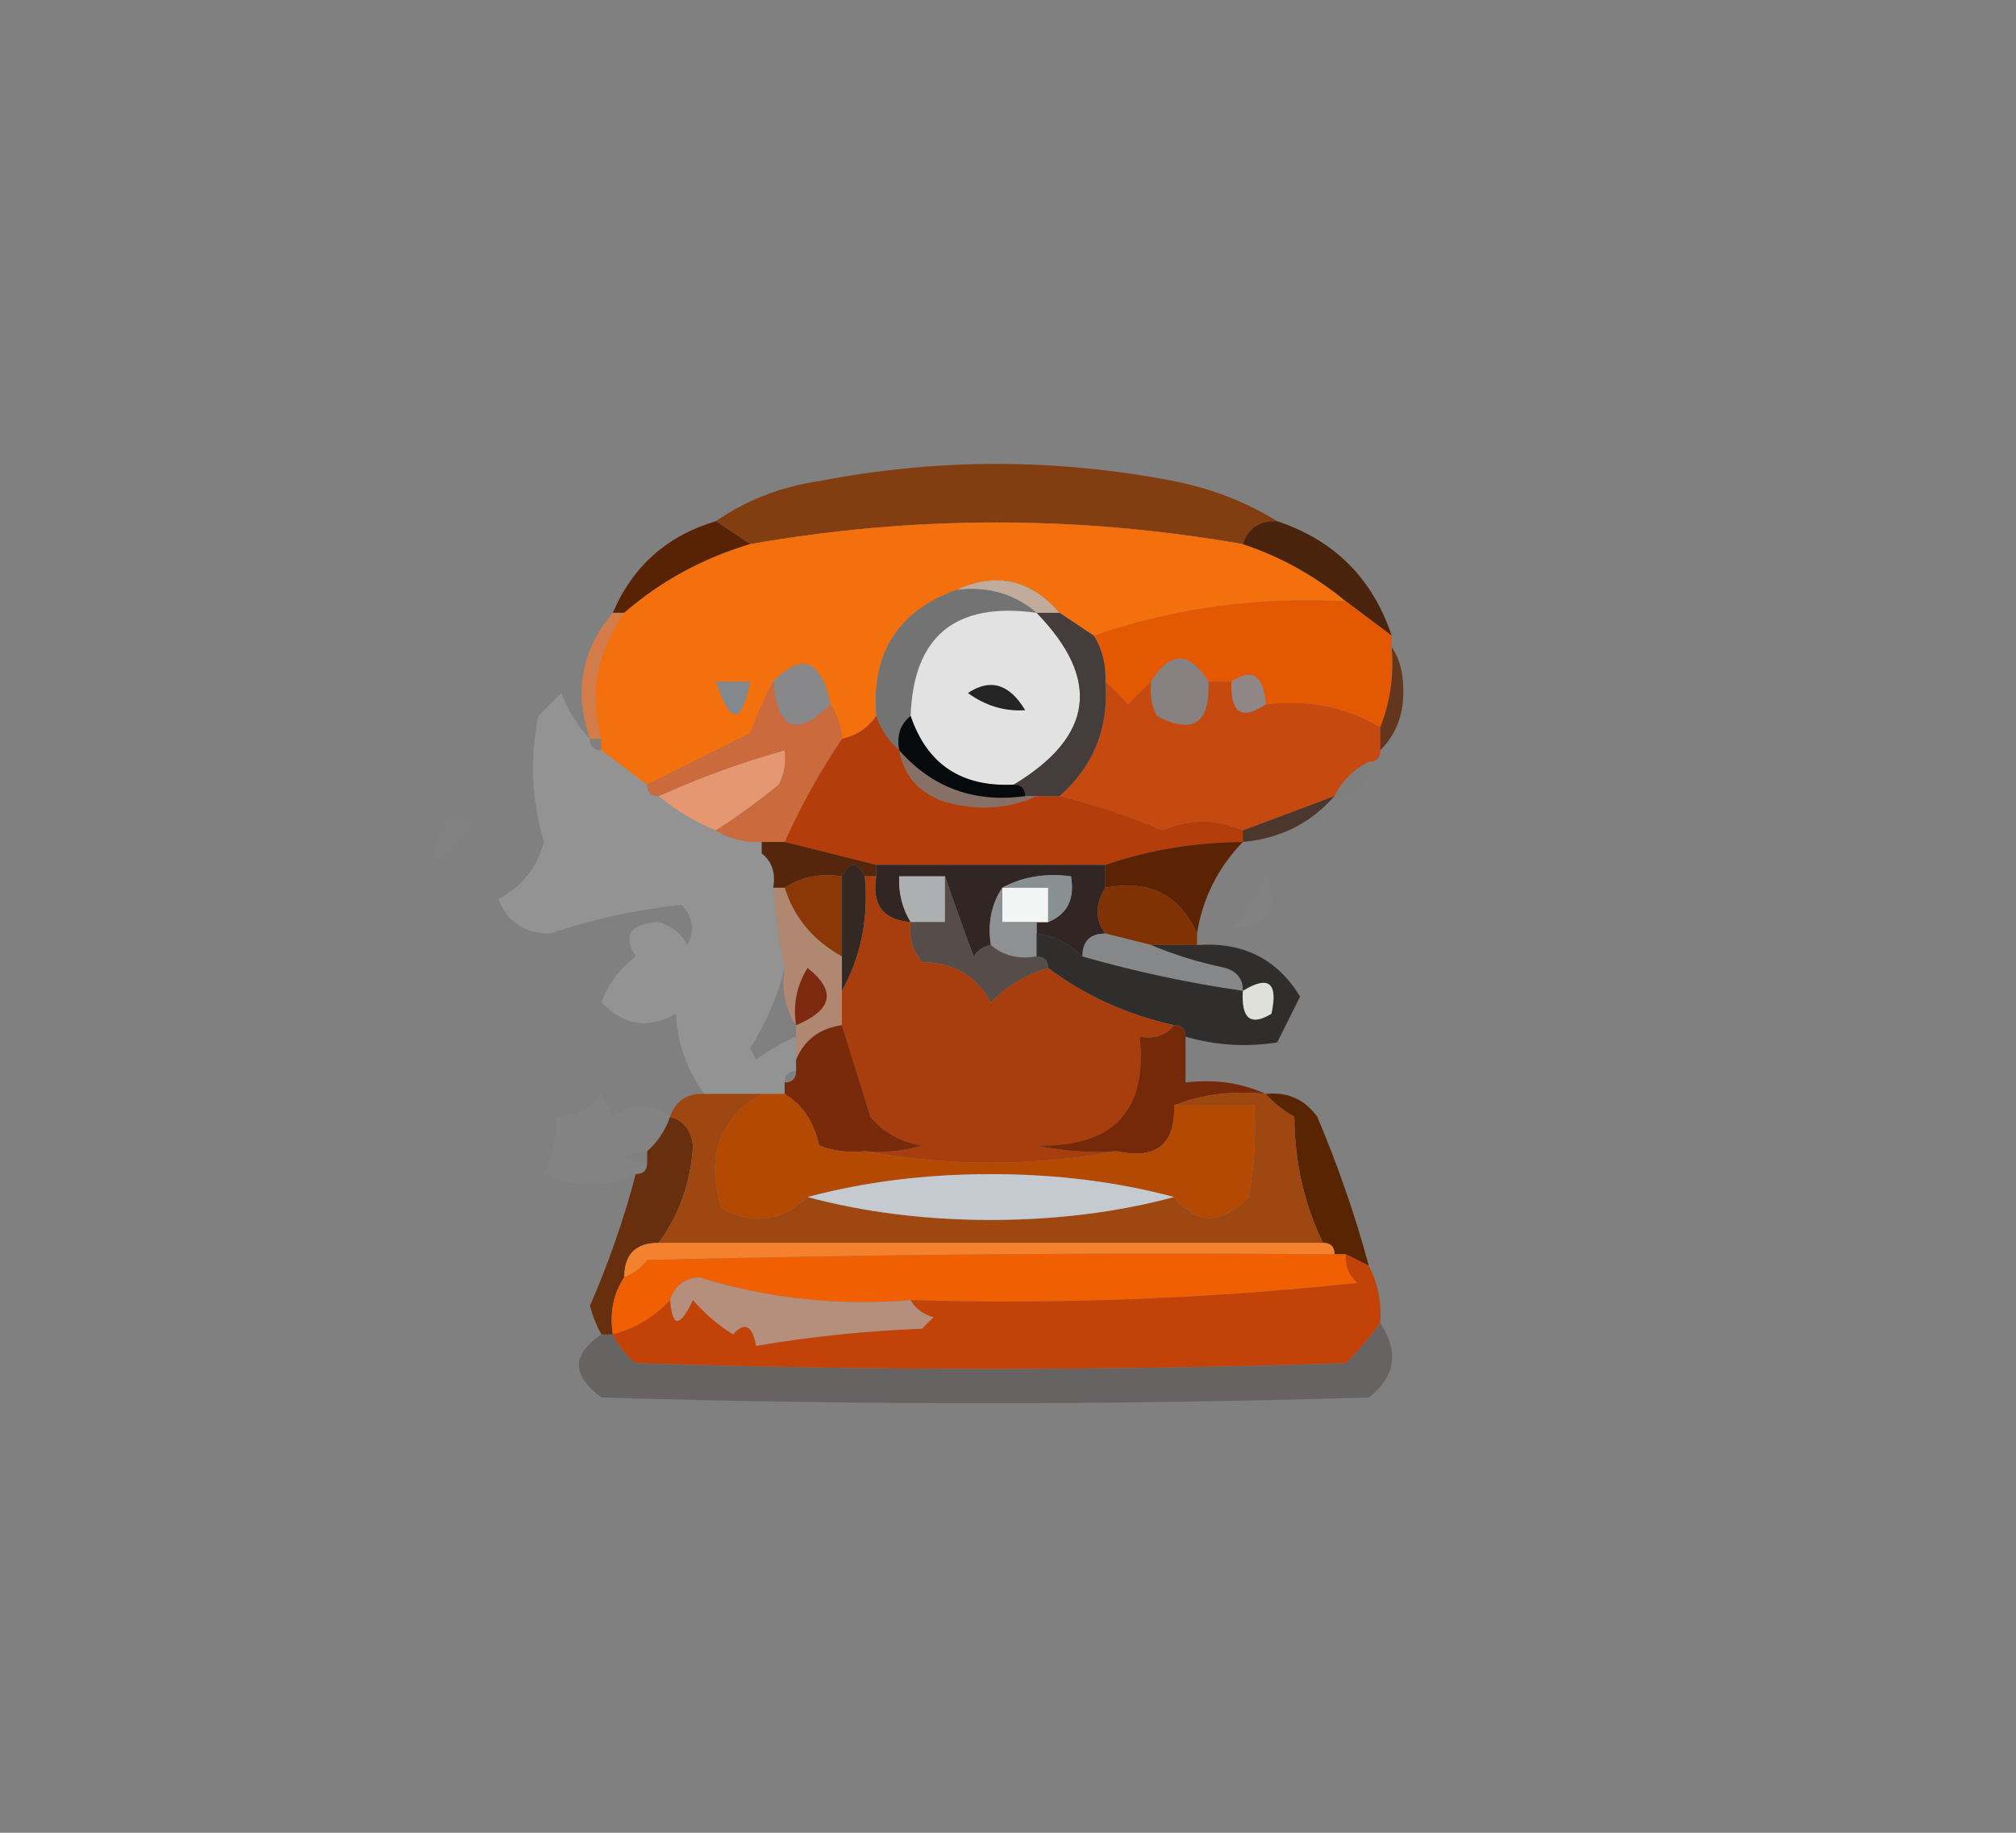 <?xml version="1.0" encoding="UTF-8"?>
<!DOCTYPE svg PUBLIC "-//W3C//DTD SVG 1.1//EN" "http://www.w3.org/Graphics/SVG/1.1/DTD/svg11.dtd">
<svg xmlns="http://www.w3.org/2000/svg" version="1.1" width="176px" height="160px" style="shape-rendering:geometricPrecision; text-rendering:geometricPrecision; image-rendering:optimizeQuality; fill-rule:evenodd; clip-rule:evenodd" xmlns:xlink="http://www.w3.org/1999/xlink">
<rect width="100%" height="100%" fill="#808080" stroke="none"/>
<g><path style="opacity:0.006" fill="#fefffe" d="M 57.5,35.5 C 57.56,34.957 57.893,34.624 58.5,34.5C 63.618,39.111 63.285,39.444 57.5,35.5 Z"/></g>
<g><path style="opacity:0.876" fill="#823502" d="M 111.5,45.5 C 109.973,45.427 108.973,46.094 108.5,47.5C 94.137,44.982 79.803,44.982 65.5,47.5C 64.5,46.833 63.5,46.167 62.5,45.5C 65.135,43.672 68.135,42.505 71.5,42C 81.833,40 92.167,40 102.5,42C 105.802,42.661 108.802,43.828 111.5,45.5 Z"/></g>
<g><path style="opacity:1" fill="#582305" d="M 62.5,45.5 C 63.5,46.167 64.5,46.833 65.5,47.5C 61.345,48.742 57.678,50.742 54.5,53.5C 54.167,53.5 53.833,53.5 53.5,53.5C 55.233,49.435 58.233,46.768 62.5,45.5 Z"/></g>
<g><path style="opacity:1" fill="#f4700c" d="M 108.5,47.5 C 111.81,48.604 114.81,50.27 117.5,52.5C 109.837,52.076 102.504,53.076 95.5,55.5C 94.5,54.833 93.5,54.167 92.5,53.5C 89.944,50.576 86.944,49.91 83.5,51.5C 78.409,53.337 76.076,57.004 76.5,62.5C 75.778,63.551 74.778,64.218 73.5,64.5C 73.443,63.391 73.11,62.391 72.5,61.5C 71.684,57.593 70.017,56.926 67.5,59.5C 66.766,60.877 66.099,62.377 65.5,64C 62.473,65.513 59.473,67.013 56.5,68.5C 55.167,67.5 53.833,66.5 52.5,65.5C 52.5,65.167 52.5,64.833 52.5,64.5C 51.427,60.66 52.094,56.994 54.5,53.5C 57.678,50.742 61.345,48.742 65.5,47.5C 79.803,44.982 94.137,44.982 108.5,47.5 Z"/></g>
<g><path style="opacity:0.953" fill="#481f08" d="M 111.5,45.5 C 116.5,47.167 119.833,50.5 121.5,55.5C 120.167,54.5 118.833,53.5 117.5,52.5C 114.81,50.27 111.81,48.604 108.5,47.5C 108.973,46.094 109.973,45.427 111.5,45.5 Z"/></g>
<g><path style="opacity:1" fill="#c1ab9b" d="M 83.5,51.5 C 86.944,49.91 89.944,50.576 92.5,53.5C 91.833,53.5 91.167,53.5 90.5,53.5C 88.561,51.837 86.228,51.171 83.5,51.5 Z"/></g>
<g><path style="opacity:1" fill="#737374" d="M 83.5,51.5 C 86.228,51.171 88.561,51.837 90.5,53.5C 83.413,52.523 79.746,55.523 79.5,62.5C 78.596,63.209 78.263,64.209 78.5,65.5C 77.599,64.71 76.932,63.709 76.5,62.5C 76.076,57.004 78.409,53.337 83.5,51.5 Z"/></g>
<g><path style="opacity:1" fill="#e55802" d="M 117.5,52.5 C 118.833,53.5 120.167,54.5 121.5,55.5C 121.5,55.833 121.5,56.167 121.5,56.5C 121.702,58.95 121.369,61.283 120.5,63.5C 117.512,61.727 114.179,61.06 110.5,61.5C 110.332,58.949 109.332,58.282 107.5,59.5C 106.833,59.5 106.167,59.5 105.5,59.5C 103.833,56.833 102.167,56.833 100.5,59.5C 99.849,60.091 99.182,60.757 98.5,61.5C 97.818,60.757 97.151,60.091 96.5,59.5C 96.567,58.041 96.234,56.708 95.5,55.5C 102.504,53.076 109.837,52.076 117.5,52.5 Z"/></g>
<g><path style="opacity:1" fill="#e2e2e2" d="M 90.5,53.5 C 96.136,59.301 95.469,64.301 88.5,68.5C 83.931,68.723 80.931,66.723 79.5,62.5C 79.746,55.523 83.413,52.523 90.5,53.5 Z"/></g>
<g><path style="opacity:0.914" fill="#da7c45" d="M 53.5,53.5 C 53.833,53.5 54.167,53.5 54.5,53.5C 52.094,56.994 51.427,60.66 52.5,64.5C 52.167,64.5 51.833,64.5 51.5,64.5C 50.088,60.417 50.755,56.75 53.5,53.5 Z"/></g>
<g><path style="opacity:1" fill="#878281" d="M 105.5,59.5 C 105.65,63.161 104.15,64.161 101,62.5C 100.517,61.552 100.351,60.552 100.5,59.5C 102.167,56.833 103.833,56.833 105.5,59.5 Z"/></g>
<g><path style="opacity:1" fill="#908685" d="M 110.5,61.5 C 108.402,62.914 107.402,62.248 107.5,59.5C 109.332,58.282 110.332,58.949 110.5,61.5 Z"/></g>
<g><path style="opacity:0.15" fill="#fdfdfd" d="M 51.5,64.5 C 51.5,65.167 51.833,65.5 52.5,65.5C 53.833,66.5 55.167,67.5 56.5,68.5C 56.5,69.167 56.833,69.5 57.5,69.5C 58.965,70.737 60.632,71.737 62.5,72.5C 63.708,73.234 65.041,73.567 66.5,73.5C 66.5,73.833 66.5,74.167 66.5,74.5C 67.404,75.209 67.737,76.209 67.5,77.5C 67.674,79.861 68.007,82.194 68.5,84.5C 67.912,86.907 66.912,89.24 65.5,91.5C 65.667,91.833 65.833,92.167 66,92.5C 67.113,91.695 68.279,91.028 69.5,90.5C 69.5,91.167 69.5,91.833 69.5,92.5C 69.5,92.833 69.5,93.167 69.5,93.5C 68.833,93.5 68.5,93.833 68.5,94.5C 68.5,94.833 68.5,95.167 68.5,95.5C 67.833,95.5 67.167,95.5 66.5,95.5C 64.833,95.5 63.167,95.5 61.5,95.5C 59.987,93.484 59.153,91.151 59,88.5C 56.618,89.866 54.452,89.533 52.5,87.5C 53.115,85.884 54.115,84.55 55.5,83.5C 54.339,81.622 55.006,80.622 57.5,80.5C 58.647,80.818 59.481,81.484 60,82.5C 60.684,81.216 60.517,80.049 59.5,79C 55.647,79.387 51.814,80.22 48,81.5C 45.837,81.505 44.337,80.505 43.5,78.5C 45.543,77.421 46.876,75.754 47.5,73.5C 46.407,69.892 46.24,66.225 47,62.5C 47.667,61.833 48.333,61.167 49,60.5C 49.608,62.066 50.441,63.4 51.5,64.5 Z"/></g>
<g><path style="opacity:1" fill="#83888e" d="M 62.5,59.5 C 63.5,59.5 64.5,59.5 65.5,59.5C 64.754,63.31 63.754,63.31 62.5,59.5 Z"/></g>
<g><path style="opacity:1" fill="#242424" d="M 84.5,60.5 C 86.456,59.199 88.123,59.699 89.5,62C 87.718,62.122 86.052,61.622 84.5,60.5 Z"/></g>
<g><path style="opacity:1" fill="#88888a" d="M 72.5,61.5 C 69.559,64.406 67.893,63.74 67.5,59.5C 70.017,56.926 71.684,57.593 72.5,61.5 Z"/></g>
<g><path style="opacity:1" fill="#c64a0f" d="M 96.5,59.5 C 97.151,60.091 97.818,60.757 98.5,61.5C 99.182,60.757 99.849,60.091 100.5,59.5C 100.351,60.552 100.517,61.552 101,62.5C 104.15,64.161 105.65,63.161 105.5,59.5C 106.167,59.5 106.833,59.5 107.5,59.5C 107.402,62.248 108.402,62.914 110.5,61.5C 114.179,61.06 117.512,61.727 120.5,63.5C 120.5,64.167 120.5,64.833 120.5,65.5C 120.5,66.167 120.167,66.5 119.5,66.5C 118.167,67.167 117.167,68.167 116.5,69.5C 113.833,70.5 111.167,71.5 108.5,72.5C 106.136,71.471 103.803,71.471 101.5,72.5C 98.465,71.21 95.465,70.21 92.5,69.5C 95.481,66.865 96.814,63.532 96.5,59.5 Z"/></g>
<g><path style="opacity:0.804" fill="#5e2506" d="M 121.5,56.5 C 122.152,57.449 122.486,58.615 122.5,60C 122.607,62.221 121.94,64.054 120.5,65.5C 120.5,64.833 120.5,64.167 120.5,63.5C 121.369,61.283 121.702,58.95 121.5,56.5 Z"/></g>
<g><path style="opacity:1" fill="#443d3b" d="M 90.5,53.5 C 91.167,53.5 91.833,53.5 92.5,53.5C 93.5,54.167 94.5,54.833 95.5,55.5C 96.234,56.708 96.567,58.041 96.5,59.5C 96.814,63.532 95.481,66.865 92.5,69.5C 91.833,69.5 91.167,69.5 90.5,69.5C 90.167,69.5 89.833,69.5 89.5,69.5C 89.5,68.833 89.167,68.5 88.5,68.5C 95.469,64.301 96.136,59.301 90.5,53.5 Z"/></g>
<g><path style="opacity:1" fill="#877066" d="M 78.5,65.5 C 81.405,68.78 85.071,70.113 89.5,69.5C 89.833,69.5 90.167,69.5 90.5,69.5C 88.034,70.634 85.367,70.801 82.5,70C 80.249,69.252 78.916,67.752 78.5,65.5 Z"/></g>
<g><path style="opacity:1" fill="#060a0c" d="M 79.5,62.5 C 80.931,66.723 83.931,68.723 88.5,68.5C 89.167,68.5 89.5,68.833 89.5,69.5C 85.071,70.113 81.405,68.78 78.5,65.5C 78.263,64.209 78.596,63.209 79.5,62.5 Z"/></g>
<g><path style="opacity:0.008" fill="#230c00" d="M 119.5,66.5 C 119.5,68.5 118.5,69.5 116.5,69.5C 117.167,68.167 118.167,67.167 119.5,66.5 Z"/></g>
<g><path style="opacity:1" fill="#e49771" d="M 62.5,72.5 C 60.632,71.737 58.965,70.737 57.5,69.5C 61.065,67.884 64.731,66.551 68.5,65.5C 68.65,66.552 68.483,67.552 68,68.5C 66.188,69.977 64.355,71.31 62.5,72.5 Z"/></g>
<g><path style="opacity:1" fill="#b53d0b" d="M 76.5,62.5 C 76.932,63.709 77.599,64.71 78.5,65.5C 78.916,67.752 80.249,69.252 82.5,70C 85.367,70.801 88.034,70.634 90.5,69.5C 91.167,69.5 91.833,69.5 92.5,69.5C 95.465,70.21 98.465,71.21 101.5,72.5C 103.803,71.471 106.136,71.471 108.5,72.5C 108.5,72.833 108.5,73.167 108.5,73.5C 104.267,73.539 100.267,74.205 96.5,75.5C 89.833,75.5 83.167,75.5 76.5,75.5C 73.833,74.833 71.167,74.167 68.5,73.5C 69.901,70.366 71.567,67.366 73.5,64.5C 74.778,64.218 75.778,63.551 76.5,62.5 Z"/></g>
<g><path style="opacity:0.667" fill="#341202" d="M 116.5,69.5 C 114.421,71.873 111.754,73.206 108.5,73.5C 108.5,73.167 108.5,72.833 108.5,72.5C 111.167,71.5 113.833,70.5 116.5,69.5 Z"/></g>
<g><path style="opacity:0.011" fill="#fefffe" d="M 39.5,71.5 C 40.239,71.369 40.906,71.536 41.5,72C 40.333,73.167 39.167,74.333 38,75.5C 37.7,73.934 38.2,72.601 39.5,71.5 Z"/></g>
<g><path style="opacity:1" fill="#cb6a3c" d="M 67.5,59.5 C 67.893,63.74 69.559,64.406 72.5,61.5C 73.11,62.391 73.443,63.391 73.5,64.5C 71.567,67.366 69.901,70.366 68.5,73.5C 67.833,73.5 67.167,73.5 66.5,73.5C 65.041,73.567 63.708,73.234 62.5,72.5C 64.355,71.31 66.188,69.977 68,68.5C 68.483,67.552 68.65,66.552 68.5,65.5C 64.731,66.551 61.065,67.884 57.5,69.5C 56.833,69.5 56.5,69.167 56.5,68.5C 59.473,67.013 62.473,65.513 65.5,64C 66.099,62.377 66.766,60.877 67.5,59.5 Z"/></g>
<g><path style="opacity:1" fill="#55250c" d="M 66.5,74.5 C 66.5,74.167 66.5,73.833 66.5,73.5C 67.167,73.5 67.833,73.5 68.5,73.5C 71.167,74.167 73.833,74.833 76.5,75.5C 76.5,75.833 76.5,76.167 76.5,76.5C 76.167,76.5 75.833,76.5 75.5,76.5C 74.833,75.167 74.167,75.167 73.5,76.5C 71.585,76.216 69.919,76.549 68.5,77.5C 68.167,77.5 67.833,77.5 67.5,77.5C 67.737,76.209 67.404,75.209 66.5,74.5 Z"/></g>
<g><path style="opacity:1" fill="#312623" d="M 76.5,75.5 C 83.167,75.5 89.833,75.5 96.5,75.5C 96.5,76.167 96.5,76.833 96.5,77.5C 95.595,78.964 95.595,80.298 96.5,81.5C 95.167,81.5 94.5,82.167 94.5,83.5C 93.395,82.4 92.062,81.733 90.5,81.5C 90.5,81.167 90.5,80.833 90.5,80.5C 90.833,80.5 91.167,80.5 91.5,80.5C 93.177,79.817 93.843,78.483 93.5,76.5C 91.265,76.205 89.265,76.539 87.5,77.5C 86.549,78.919 86.216,80.585 86.5,82.5C 85.883,82.611 85.383,82.944 85,83.5C 84.098,81.073 83.264,78.74 82.5,76.5C 81.167,76.5 79.833,76.5 78.5,76.5C 78.433,77.959 78.766,79.292 79.5,80.5C 77.088,80.306 76.088,78.973 76.5,76.5C 76.5,76.167 76.5,75.833 76.5,75.5 Z"/></g>
<g><path style="opacity:1" fill="#899092" d="M 87.5,77.5 C 89.265,76.539 91.265,76.205 93.5,76.5C 93.843,78.483 93.177,79.817 91.5,80.5C 91.5,79.5 91.5,78.5 91.5,77.5C 90.167,77.5 88.833,77.5 87.5,77.5 Z"/></g>
<g><path style="opacity:1" fill="#5b2303" d="M 108.5,73.5 C 106.319,75.764 104.985,78.431 104.5,81.5C 102.974,78.107 100.307,76.774 96.5,77.5C 96.5,76.833 96.5,76.167 96.5,75.5C 100.267,74.205 104.267,73.539 108.5,73.5 Z"/></g>
<g><path style="opacity:0.017" fill="#fefffe" d="M 110.5,76.5 C 111.805,79.38 110.805,80.88 107.5,81C 108.883,79.729 109.883,78.229 110.5,76.5 Z"/></g>
<g><path style="opacity:1" fill="#adafb0" d="M 82.5,76.5 C 82.5,77.833 82.5,79.167 82.5,80.5C 81.5,80.5 80.5,80.5 79.5,80.5C 78.766,79.292 78.433,77.959 78.5,76.5C 79.833,76.5 81.167,76.5 82.5,76.5 Z"/></g>
<g><path style="opacity:1" fill="#f3f4f4" d="M 87.5,77.5 C 88.833,77.5 90.167,77.5 91.5,77.5C 91.5,78.5 91.5,79.5 91.5,80.5C 91.167,80.5 90.833,80.5 90.5,80.5C 89.5,80.5 88.5,80.5 87.5,80.5C 87.5,79.5 87.5,78.5 87.5,77.5 Z"/></g>
<g><path style="opacity:1" fill="#8c3706" d="M 73.5,76.5 C 73.5,78.833 73.5,81.167 73.5,83.5C 70.983,82.107 69.316,80.107 68.5,77.5C 69.919,76.549 71.585,76.216 73.5,76.5 Z"/></g>
<g><path style="opacity:1" fill="#332822" d="M 75.5,76.5 C 75.841,80.159 75.174,83.493 73.5,86.5C 73.5,85.5 73.5,84.5 73.5,83.5C 73.5,81.167 73.5,78.833 73.5,76.5C 74.167,75.167 74.833,75.167 75.5,76.5 Z"/></g>
<g><path style="opacity:1" fill="#813205" d="M 96.5,77.5 C 100.307,76.774 102.974,78.107 104.5,81.5C 104.5,81.833 104.5,82.167 104.5,82.5C 103.167,82.5 101.833,82.5 100.5,82.5C 99.167,82.167 97.833,81.833 96.5,81.5C 95.595,80.298 95.595,78.964 96.5,77.5 Z"/></g>
<g><path style="opacity:1" fill="#8f9091" d="M 87.5,77.5 C 87.5,78.5 87.5,79.5 87.5,80.5C 88.5,80.5 89.5,80.5 90.5,80.5C 90.5,80.833 90.5,81.167 90.5,81.5C 90.5,82.167 90.5,82.833 90.5,83.5C 88.901,83.768 87.568,83.434 86.5,82.5C 86.216,80.585 86.549,78.919 87.5,77.5 Z"/></g>
<g><path style="opacity:1" fill="#b08872" d="M 67.5,77.5 C 67.833,77.5 68.167,77.5 68.5,77.5C 69.316,80.107 70.983,82.107 73.5,83.5C 73.5,84.5 73.5,85.5 73.5,86.5C 73.5,87.5 73.5,88.5 73.5,89.5C 71.57,89.771 70.236,90.771 69.5,92.5C 69.5,91.833 69.5,91.167 69.5,90.5C 69.5,90.167 69.5,89.833 69.5,89.5C 68.549,88.081 68.216,86.415 68.5,84.5C 68.007,82.194 67.674,79.861 67.5,77.5 Z"/></g>
<g><path style="opacity:1" fill="#564c49" d="M 82.5,76.5 C 83.264,78.74 84.098,81.073 85,83.5C 85.383,82.944 85.883,82.611 86.5,82.5C 87.568,83.434 88.901,83.768 90.5,83.5C 91.167,83.5 91.5,83.833 91.5,84.5C 89.606,85.048 87.94,86.048 86.5,87.5C 85.229,85.171 83.229,84.005 80.5,84C 79.663,82.989 79.33,81.822 79.5,80.5C 80.5,80.5 81.5,80.5 82.5,80.5C 82.5,79.167 82.5,77.833 82.5,76.5 Z"/></g>
<g><path style="opacity:1" fill="#858788" d="M 96.5,81.5 C 97.833,81.833 99.167,82.167 100.5,82.5C 102.487,83.343 104.654,84.01 107,84.5C 108.03,84.836 108.53,85.503 108.5,86.5C 103.761,85.815 99.095,84.815 94.5,83.5C 94.5,82.167 95.167,81.5 96.5,81.5 Z"/></g>
<g><path style="opacity:1" fill="#7d2a10" d="M 69.5,89.5 C 69.215,87.712 69.548,86.045 70.5,84.5C 73.035,86.494 72.701,88.16 69.5,89.5 Z"/></g>
<g><path style="opacity:0.759" fill="#161413" d="M 90.5,81.5 C 92.062,81.733 93.395,82.4 94.5,83.5C 99.095,84.815 103.761,85.815 108.5,86.5C 108.53,85.503 108.03,84.836 107,84.5C 104.654,84.01 102.487,83.343 100.5,82.5C 101.833,82.5 103.167,82.5 104.5,82.5C 108.501,82.21 111.501,83.71 113.5,87C 112.833,88.333 112.167,89.667 111.5,91C 108.808,91.43 106.141,91.263 103.5,90.5C 103.5,89.833 103.167,89.5 102.5,89.5C 98.361,88.572 94.695,86.905 91.5,84.5C 91.5,83.833 91.167,83.5 90.5,83.5C 90.5,82.833 90.5,82.167 90.5,81.5 Z"/></g>
<g><path style="opacity:1" fill="#e0e0db" d="M 108.5,86.5 C 110.76,85.114 111.594,85.781 111,88.5C 109.187,89.609 108.354,88.942 108.5,86.5 Z"/></g>
<g><path style="opacity:0.004" fill="#fefffe" d="M 48.5,95.5 C 49.833,96.167 49.833,96.167 48.5,95.5 Z"/></g>
<g><path style="opacity:0.025" fill="#fcfcfc" d="M 58.5,97.5 C 58.068,98.71 57.401,99.71 56.5,100.5C 53.833,100.833 53.833,101.167 56.5,101.5C 56.5,102.167 56.167,102.5 55.5,102.5C 52.865,103.729 50.199,103.729 47.5,102.5C 48.309,100.929 48.643,99.262 48.5,97.5C 50.143,97.52 51.476,96.853 52.5,95.5C 52.833,96.167 53.167,96.833 53.5,97.5C 55.199,96.185 56.865,96.185 58.5,97.5 Z"/></g>
<g><path style="opacity:1" fill="#a83e0e" d="M 75.5,76.5 C 75.833,76.5 76.167,76.5 76.5,76.5C 76.088,78.973 77.088,80.306 79.5,80.5C 79.33,81.822 79.663,82.989 80.5,84C 83.229,84.005 85.229,85.171 86.5,87.5C 87.94,86.048 89.606,85.048 91.5,84.5C 94.695,86.905 98.361,88.572 102.5,89.5C 101.791,90.404 100.791,90.737 99.5,90.5C 100.176,96.993 97.176,100.16 90.5,100C 92.81,100.497 95.143,100.663 97.5,100.5C 90.167,101.833 82.833,101.833 75.5,100.5C 77.199,100.66 78.866,100.494 80.5,100C 78.671,99.727 77.171,98.893 76,97.5C 75.16,94.798 74.327,92.132 73.5,89.5C 73.5,88.5 73.5,87.5 73.5,86.5C 75.174,83.493 75.841,80.159 75.5,76.5 Z"/></g>
<g><path style="opacity:1" fill="#782a0b" d="M 73.5,89.5 C 74.327,92.132 75.16,94.798 76,97.5C 77.171,98.893 78.671,99.727 80.5,100C 78.866,100.494 77.199,100.66 75.5,100.5C 74.127,100.657 72.793,100.49 71.5,100C 71.085,97.974 70.085,96.474 68.5,95.5C 68.5,95.167 68.5,94.833 68.5,94.5C 69.167,94.5 69.5,94.167 69.5,93.5C 69.5,93.167 69.5,92.833 69.5,92.5C 70.236,90.771 71.57,89.771 73.5,89.5 Z"/></g>
<g><path style="opacity:1" fill="#762908" d="M 102.5,89.5 C 103.167,89.5 103.5,89.833 103.5,90.5C 103.5,91.833 103.5,93.167 103.5,94.5C 106.059,94.198 108.393,94.532 110.5,95.5C 107.615,95.194 104.948,95.527 102.5,96.5C 102.616,99.91 100.95,101.244 97.5,100.5C 95.143,100.663 92.81,100.497 90.5,100C 97.176,100.16 100.176,96.993 99.5,90.5C 100.791,90.737 101.791,90.404 102.5,89.5 Z"/></g>
<g><path style="opacity:1" fill="#592402" d="M 110.5,95.5 C 112.39,95.296 113.89,95.963 115,97.5C 116.803,101.744 118.303,106.078 119.5,110.5C 118.833,110.167 118.167,109.833 117.5,109.5C 117.167,109.5 116.833,109.5 116.5,109.5C 116.5,108.833 116.167,108.5 115.5,108.5C 113.86,105.15 113.026,101.483 113,97.5C 112.005,96.934 111.172,96.267 110.5,95.5 Z"/></g>
<g><path style="opacity:1" fill="#682f0f" d="M 58.5,97.5 C 59.649,97.791 60.316,98.624 60.5,100C 60.303,103.225 59.303,106.059 57.5,108.5C 55.5,108.5 54.5,109.5 54.5,111.5C 53.549,112.919 53.215,114.585 53.5,116.5C 53.167,116.5 52.833,116.5 52.5,116.5C 52.077,115.735 51.743,114.902 51.5,114C 53.137,110.256 54.47,106.423 55.5,102.5C 56.167,102.5 56.5,102.167 56.5,101.5C 56.5,101.167 56.5,100.833 56.5,100.5C 57.401,99.71 58.068,98.71 58.5,97.5 Z"/></g>
<g><path style="opacity:0.007" fill="#fefffe" d="M 47.5,105.5 C 49.364,104.207 51.364,104.207 53.5,105.5C 51.484,106.694 49.484,106.694 47.5,105.5 Z"/></g>
<g><path style="opacity:1" fill="#9f4710" d="M 61.5,95.5 C 63.167,95.5 64.833,95.5 66.5,95.5C 62.747,97.692 61.581,101.025 63,105.5C 65.784,106.954 68.284,106.621 70.5,104.5C 75.456,105.828 80.789,106.495 86.5,106.5C 92.211,106.495 97.544,105.828 102.5,104.5C 104.479,106.936 106.646,106.936 109,104.5C 109.497,101.854 109.664,99.187 109.5,96.5C 107.167,96.5 104.833,96.5 102.5,96.5C 104.948,95.527 107.615,95.194 110.5,95.5C 111.172,96.267 112.005,96.934 113,97.5C 113.026,101.483 113.86,105.15 115.5,108.5C 96.167,108.5 76.833,108.5 57.5,108.5C 59.303,106.059 60.303,103.225 60.5,100C 60.316,98.624 59.649,97.791 58.5,97.5C 58.973,96.094 59.973,95.427 61.5,95.5 Z"/></g>
<g><path style="opacity:1" fill="#b34902" d="M 66.5,95.5 C 67.167,95.5 67.833,95.5 68.5,95.5C 70.085,96.474 71.085,97.974 71.5,100C 72.793,100.49 74.127,100.657 75.5,100.5C 82.833,101.833 90.167,101.833 97.5,100.5C 100.95,101.244 102.616,99.91 102.5,96.5C 104.833,96.5 107.167,96.5 109.5,96.5C 109.664,99.187 109.497,101.854 109,104.5C 106.646,106.936 104.479,106.936 102.5,104.5C 97.544,103.172 92.211,102.505 86.5,102.5C 80.789,102.505 75.456,103.172 70.5,104.5C 68.284,106.621 65.784,106.954 63,105.5C 61.581,101.025 62.747,97.692 66.5,95.5 Z"/></g>
<g><path style="opacity:1" fill="#c4cacf" d="M 102.5,104.5 C 97.544,105.828 92.211,106.495 86.5,106.5C 80.789,106.495 75.456,105.828 70.5,104.5C 75.456,103.172 80.789,102.505 86.5,102.5C 92.211,102.505 97.544,103.172 102.5,104.5 Z"/></g>
<g><path style="opacity:1" fill="#f4812d" d="M 57.5,108.5 C 76.833,108.5 96.167,108.5 115.5,108.5C 116.167,108.5 116.5,108.833 116.5,109.5C 96.497,109.333 76.497,109.5 56.5,110C 55.956,110.717 55.289,111.217 54.5,111.5C 54.5,109.5 55.5,108.5 57.5,108.5 Z"/></g>
<g><path style="opacity:1" fill="#f06003" d="M 116.5,109.5 C 116.833,109.5 117.167,109.5 117.5,109.5C 117.414,110.496 117.748,111.329 118.5,112C 105.546,113.377 92.546,113.877 79.5,113.5C 73.152,114.027 66.985,113.361 61,111.5C 59.699,111.639 58.866,112.305 58.5,113.5C 57.151,114.953 55.485,115.953 53.5,116.5C 53.215,114.585 53.549,112.919 54.5,111.5C 55.289,111.217 55.956,110.717 56.5,110C 76.497,109.5 96.497,109.333 116.5,109.5 Z"/></g>
<g><path style="opacity:1" fill="#b58f7b" d="M 79.5,113.5 C 79.918,114.222 80.584,114.722 81.5,115C 81.167,115.333 80.833,115.667 80.5,116C 75.582,116.195 70.749,116.695 66,117.5C 65.683,115.699 65.016,115.366 64,116.5C 62.686,115.687 61.52,114.687 60.5,113.5C 59.351,115.925 58.684,115.925 58.5,113.5C 58.866,112.305 59.699,111.639 61,111.5C 66.985,113.361 73.152,114.027 79.5,113.5 Z"/></g>
<g><path style="opacity:0.238" fill="#170700" d="M 120.5,115.5 C 122.157,118.009 121.824,120.175 119.5,122C 97.167,122.667 74.833,122.667 52.5,122C 49.892,120.063 49.892,118.23 52.5,116.5C 52.833,116.5 53.167,116.5 53.5,116.5C 53.953,117.458 54.62,118.292 55.5,119C 76.167,119.667 96.833,119.667 117.5,119C 118.636,117.855 119.636,116.688 120.5,115.5 Z"/></g>
<g><path style="opacity:1" fill="#c34207" d="M 117.5,109.5 C 118.167,109.833 118.833,110.167 119.5,110.5C 120.301,112.042 120.634,113.708 120.5,115.5C 119.636,116.688 118.636,117.855 117.5,119C 96.833,119.667 76.167,119.667 55.5,119C 54.62,118.292 53.953,117.458 53.5,116.5C 55.485,115.953 57.151,114.953 58.5,113.5C 58.684,115.925 59.351,115.925 60.5,113.5C 61.52,114.687 62.686,115.687 64,116.5C 65.016,115.366 65.683,115.699 66,117.5C 70.749,116.695 75.582,116.195 80.5,116C 80.833,115.667 81.167,115.333 81.5,115C 80.584,114.722 79.918,114.222 79.5,113.5C 92.546,113.877 105.546,113.377 118.5,112C 117.748,111.329 117.414,110.496 117.5,109.5 Z"/></g>
</svg>
